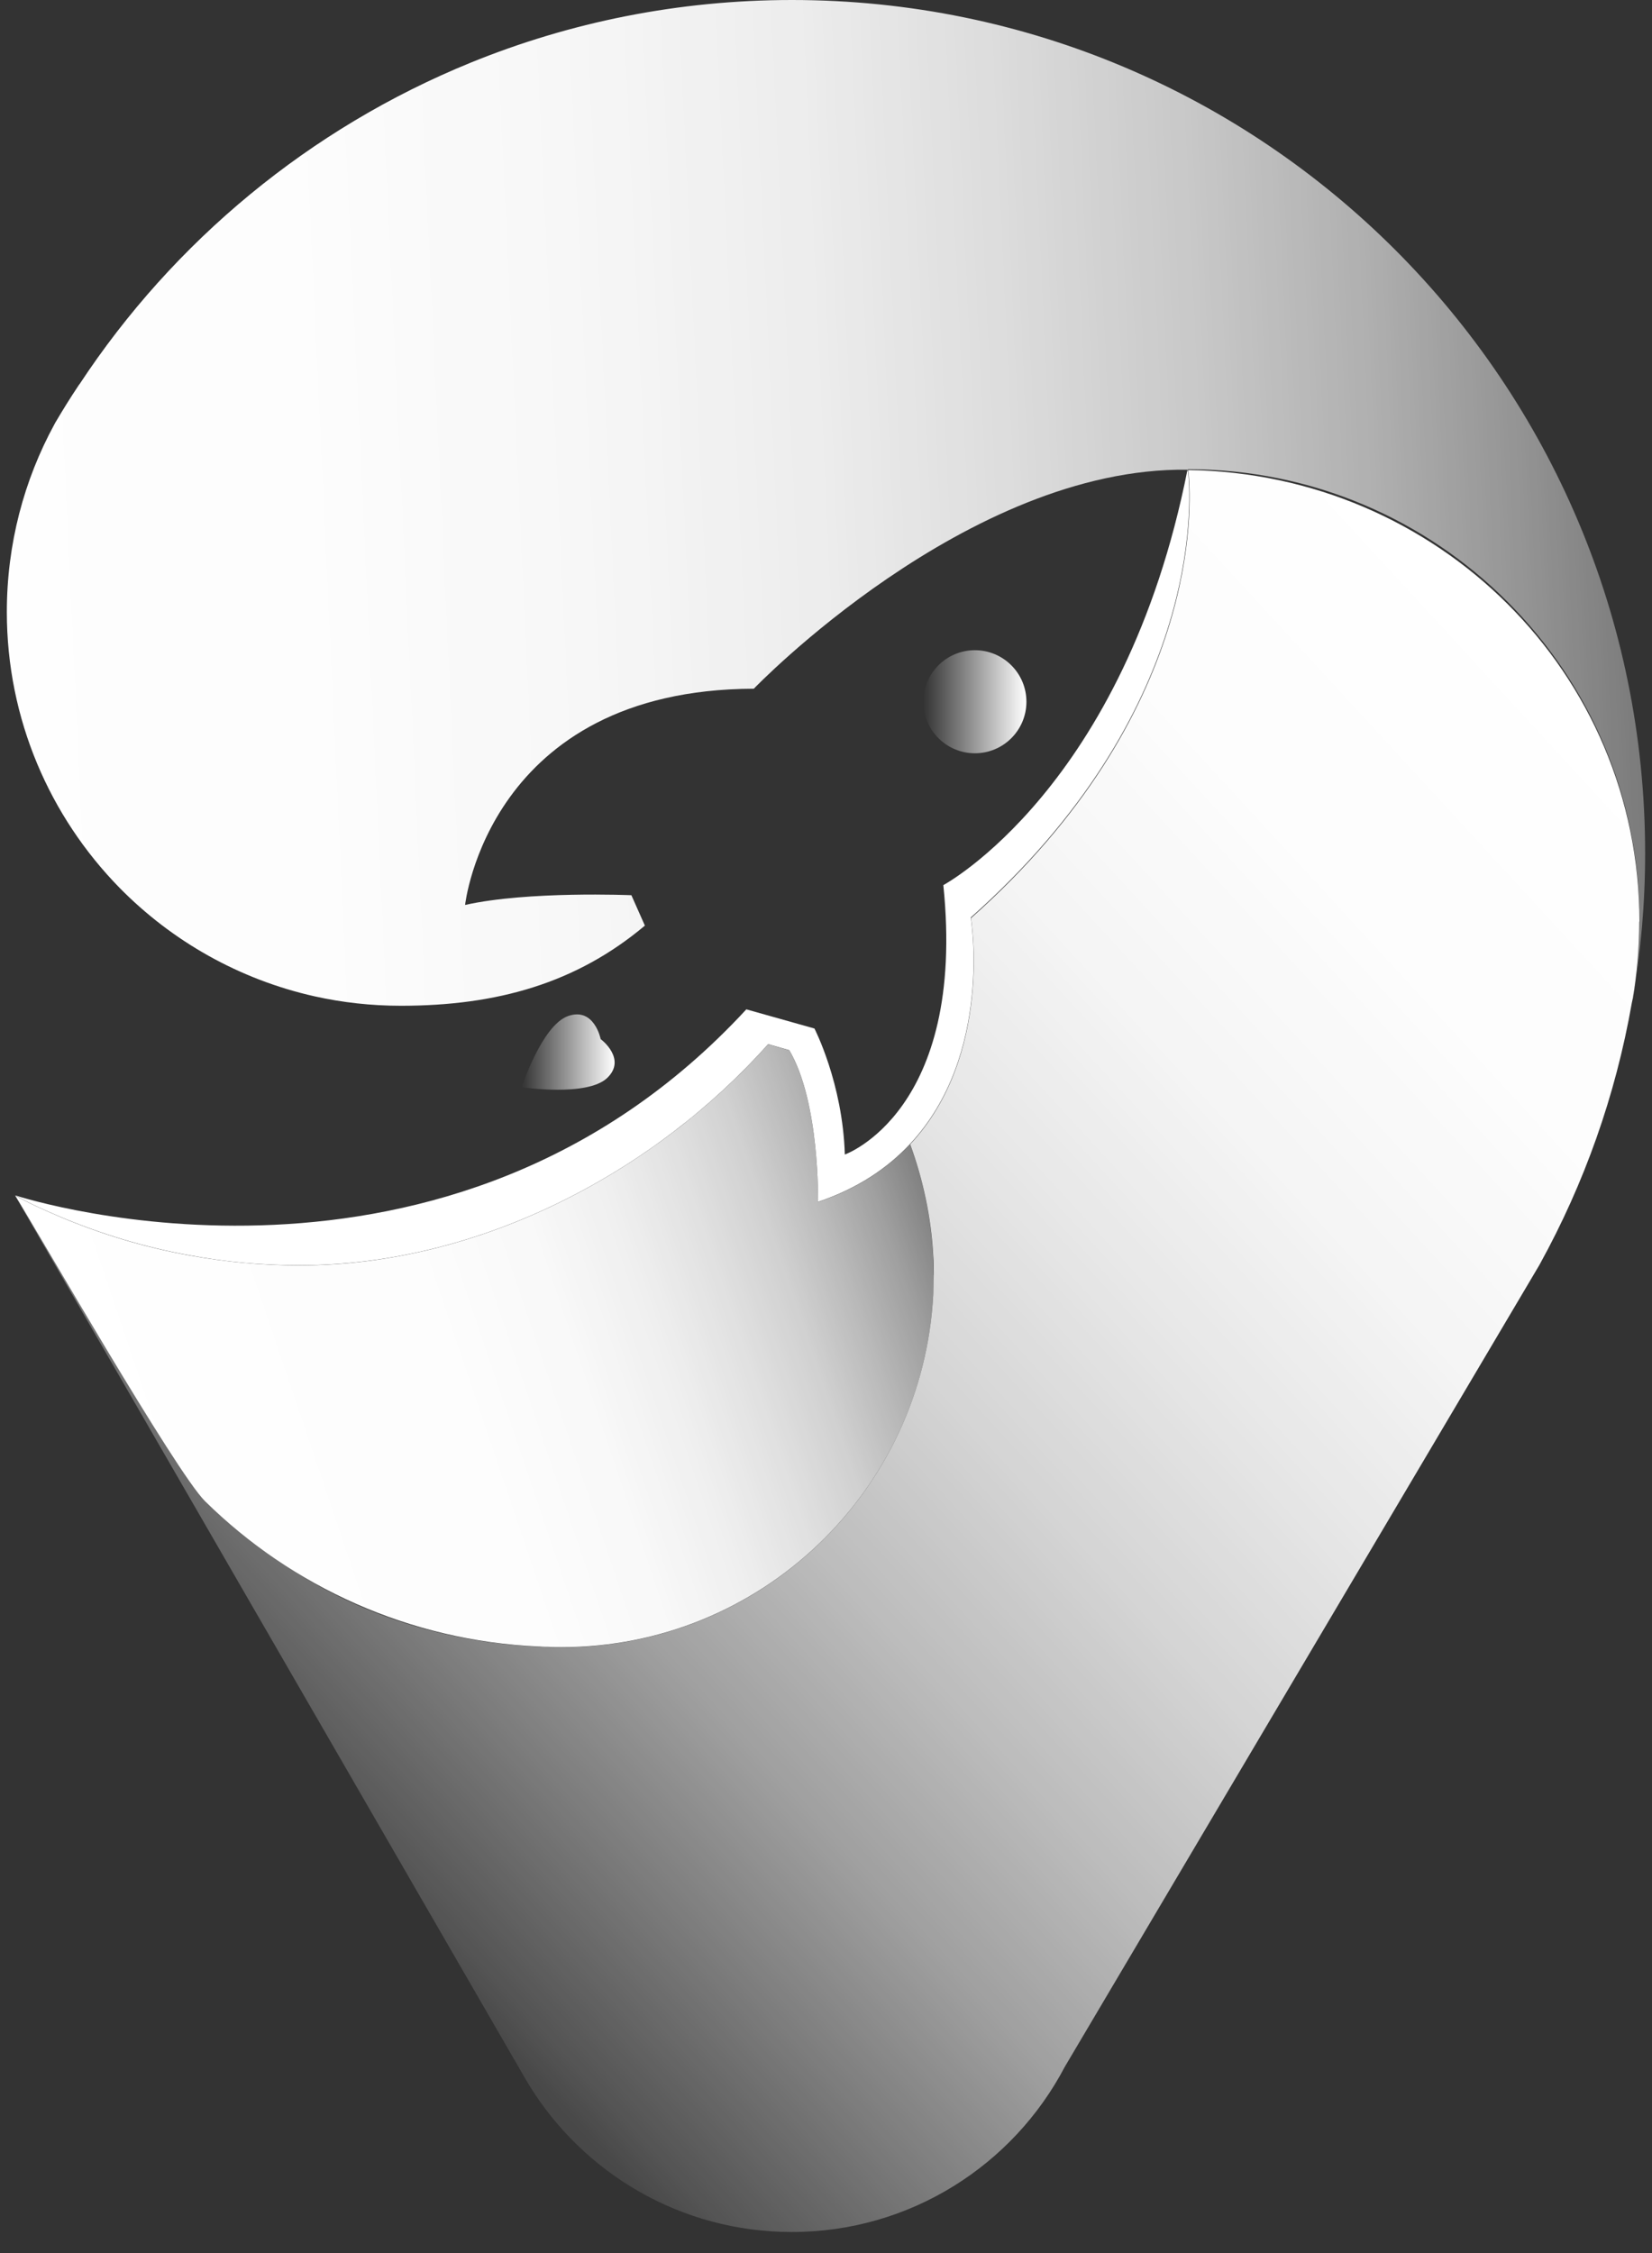 <svg width="66" height="90" viewBox="0 0 66 90" fill="none" xmlns="http://www.w3.org/2000/svg">
<rect x="0" y="0" width="66" height="90" fill="#333333" stroke="none"/>
<path d="M37.305 50.931C37.305 51.191 37.305 51.45 37.285 51.704C36.883 59.556 30.382 65.797 22.432 65.797C22.25 65.797 22.069 65.797 21.887 65.784C21.776 65.784 21.666 65.784 21.555 65.771H21.529C16.34 65.544 11.658 63.374 8.19 59.965C7.04 58.828 1.461 49.138 0.604 47.755C1.253 48.112 1.675 48.294 2.364 48.593C4.02 49.294 5.767 49.827 7.585 50.151C9.008 50.411 10.469 50.547 11.969 50.547C19.25 50.547 26.206 46.755 30.687 41.715L31.531 41.955C32.759 44.02 32.681 48.015 32.681 48.015C34.278 47.476 35.467 46.657 36.357 45.709C36.87 47.086 37.201 48.638 37.279 50.177C37.292 50.431 37.298 50.677 37.298 50.937L37.305 50.931Z" fill="url(#paint0_linear_4819_11852)"/>
<path d="M65.492 36.806C65.492 37.864 65.401 38.91 65.225 39.916C65.212 39.968 65.206 40.014 65.193 40.066C64.543 43.774 63.29 47.281 61.53 50.477L61.491 50.548L60.426 52.347L42.54 82.56C40.481 86.483 36.37 89.159 31.635 89.159C27.193 89.159 23.302 86.808 21.133 83.281L21.016 83.086L0.604 47.762C1.461 49.145 6.326 57.66 8.28 59.829C11.541 63.44 16.34 65.551 21.529 65.778H21.555C21.666 65.791 21.77 65.791 21.887 65.791C22.069 65.804 22.25 65.804 22.432 65.804C30.382 65.804 36.876 59.563 37.285 51.711C37.298 51.457 37.305 51.198 37.305 50.938C37.305 50.678 37.305 50.431 37.285 50.178C37.208 48.639 36.87 47.087 36.363 45.71C39.695 42.144 38.792 36.676 38.792 36.676C48.015 28.492 47.605 20.179 47.489 18.919C47.475 18.848 47.475 18.802 47.475 18.776C57.425 18.919 65.498 26.856 65.498 36.819L65.492 36.806Z" fill="url(#paint1_linear_4819_11852)"/>
<path d="M65.239 39.897C65.414 38.89 65.505 37.844 65.505 36.786C65.505 26.823 57.425 18.744 47.463 18.744C47.463 18.744 47.463 18.744 47.463 18.763H47.443C38.636 18.646 30.116 27.511 30.116 27.511C19.51 27.544 18.581 36.149 18.581 36.149C21.095 35.584 25.225 35.76 25.225 35.76L25.764 36.974C23.03 39.273 19.86 40.176 16.016 40.176C14.827 40.176 13.678 40.046 12.567 39.799C9.554 39.124 6.865 37.591 4.773 35.461C1.994 32.623 0.273 28.732 0.273 24.446C0.273 21.731 0.961 19.172 2.176 16.945C2.189 16.919 2.202 16.892 2.215 16.873C2.507 16.38 2.799 15.905 3.117 15.431C3.137 15.399 3.156 15.366 3.182 15.34C6.943 9.632 12.379 5.124 18.795 2.507C22.757 0.89 27.102 0 31.642 0C50.463 0 65.726 15.256 65.726 34.084C65.726 36.065 65.557 38.013 65.226 39.903L65.239 39.897Z" fill="url(#paint2_linear_4819_11852)"/>
<path d="M38.948 30.09C40.085 30.09 41.007 29.169 41.007 28.032C41.007 26.894 40.085 25.973 38.948 25.973C37.811 25.973 36.889 26.894 36.889 28.032C36.889 29.169 37.811 30.09 38.948 30.09Z" fill="url(#paint3_linear_4819_11852)"/>
<path d="M38.786 36.663C38.786 36.663 39.688 42.131 36.357 45.697C35.467 46.651 34.272 47.47 32.681 48.009C32.681 48.009 32.759 44.014 31.531 41.949L30.687 41.709C26.206 46.755 19.25 50.542 11.969 50.542C10.476 50.542 9.014 50.412 7.585 50.145C5.767 49.821 4.02 49.288 2.364 48.587C1.682 48.294 1.253 48.106 0.604 47.749C1.104 47.911 17.931 53.204 29.817 40.319L32.538 41.085C32.538 41.085 33.668 43.268 33.752 46.119C33.752 46.119 38.617 44.404 37.688 35.357C37.688 35.357 44.923 31.48 47.443 18.757L47.475 18.893C47.592 20.166 48.002 28.473 38.779 36.656L38.786 36.663Z" fill="white"/>
<path d="M24.258 43.06C25.05 42.3 24.011 41.514 23.998 41.508C23.998 41.508 23.744 40.222 22.699 40.585C21.653 40.949 20.841 43.43 20.841 43.43C20.841 43.43 23.459 43.82 24.258 43.06Z" fill="url(#paint4_linear_4819_11852)"/>
<defs>
<linearGradient id="paint0_linear_4819_11852" x1="38.942" y1="47.917" x2="4.176" y2="59.672" gradientUnits="userSpaceOnUse">
<stop stop-color="white" stop-opacity="0.22"/>
<stop offset="0.05" stop-color="white" stop-opacity="0.39"/>
<stop offset="0.1" stop-color="white" stop-opacity="0.53"/>
<stop offset="0.16" stop-color="white" stop-opacity="0.66"/>
<stop offset="0.22" stop-color="white" stop-opacity="0.77"/>
<stop offset="0.29" stop-color="white" stop-opacity="0.85"/>
<stop offset="0.37" stop-color="white" stop-opacity="0.92"/>
<stop offset="0.47" stop-color="white" stop-opacity="0.97"/>
<stop offset="0.61" stop-color="white" stop-opacity="0.99"/>
<stop offset="1" stop-color="white"/>
</linearGradient>
<linearGradient id="paint1_linear_4819_11852" x1="12.677" y1="73.831" x2="71.947" y2="19.289" gradientUnits="userSpaceOnUse">
<stop stop-color="white" stop-opacity="0.1"/>
<stop offset="0.02" stop-color="white" stop-opacity="0.16"/>
<stop offset="0.11" stop-color="white" stop-opacity="0.36"/>
<stop offset="0.19" stop-color="white" stop-opacity="0.53"/>
<stop offset="0.28" stop-color="white" stop-opacity="0.67"/>
<stop offset="0.38" stop-color="white" stop-opacity="0.79"/>
<stop offset="0.48" stop-color="white" stop-opacity="0.88"/>
<stop offset="0.58" stop-color="white" stop-opacity="0.95"/>
<stop offset="0.7" stop-color="white" stop-opacity="0.99"/>
<stop offset="0.85" stop-color="white"/>
</linearGradient>
<linearGradient id="paint2_linear_4819_11852" x1="75.442" y1="18.653" x2="-9.787" y2="22.666" gradientUnits="userSpaceOnUse">
<stop stop-color="white" stop-opacity="0"/>
<stop offset="0.03" stop-color="white" stop-opacity="0.11"/>
<stop offset="0.1" stop-color="white" stop-opacity="0.3"/>
<stop offset="0.17" stop-color="white" stop-opacity="0.47"/>
<stop offset="0.24" stop-color="white" stop-opacity="0.61"/>
<stop offset="0.32" stop-color="white" stop-opacity="0.73"/>
<stop offset="0.41" stop-color="white" stop-opacity="0.83"/>
<stop offset="0.5" stop-color="white" stop-opacity="0.91"/>
<stop offset="0.61" stop-color="white" stop-opacity="0.96"/>
<stop offset="0.75" stop-color="white" stop-opacity="0.99"/>
<stop offset="1" stop-color="white"/>
</linearGradient>
<linearGradient id="paint3_linear_4819_11852" x1="36.889" y1="28.032" x2="41.007" y2="28.032" gradientUnits="userSpaceOnUse">
<stop stop-color="white" stop-opacity="0"/>
<stop offset="1" stop-color="white"/>
</linearGradient>
<linearGradient id="paint4_linear_4819_11852" x1="20.841" y1="42.027" x2="24.556" y2="42.027" gradientUnits="userSpaceOnUse">
<stop stop-color="white" stop-opacity="0"/>
<stop offset="1" stop-color="white"/>
</linearGradient>
</defs>
</svg>
